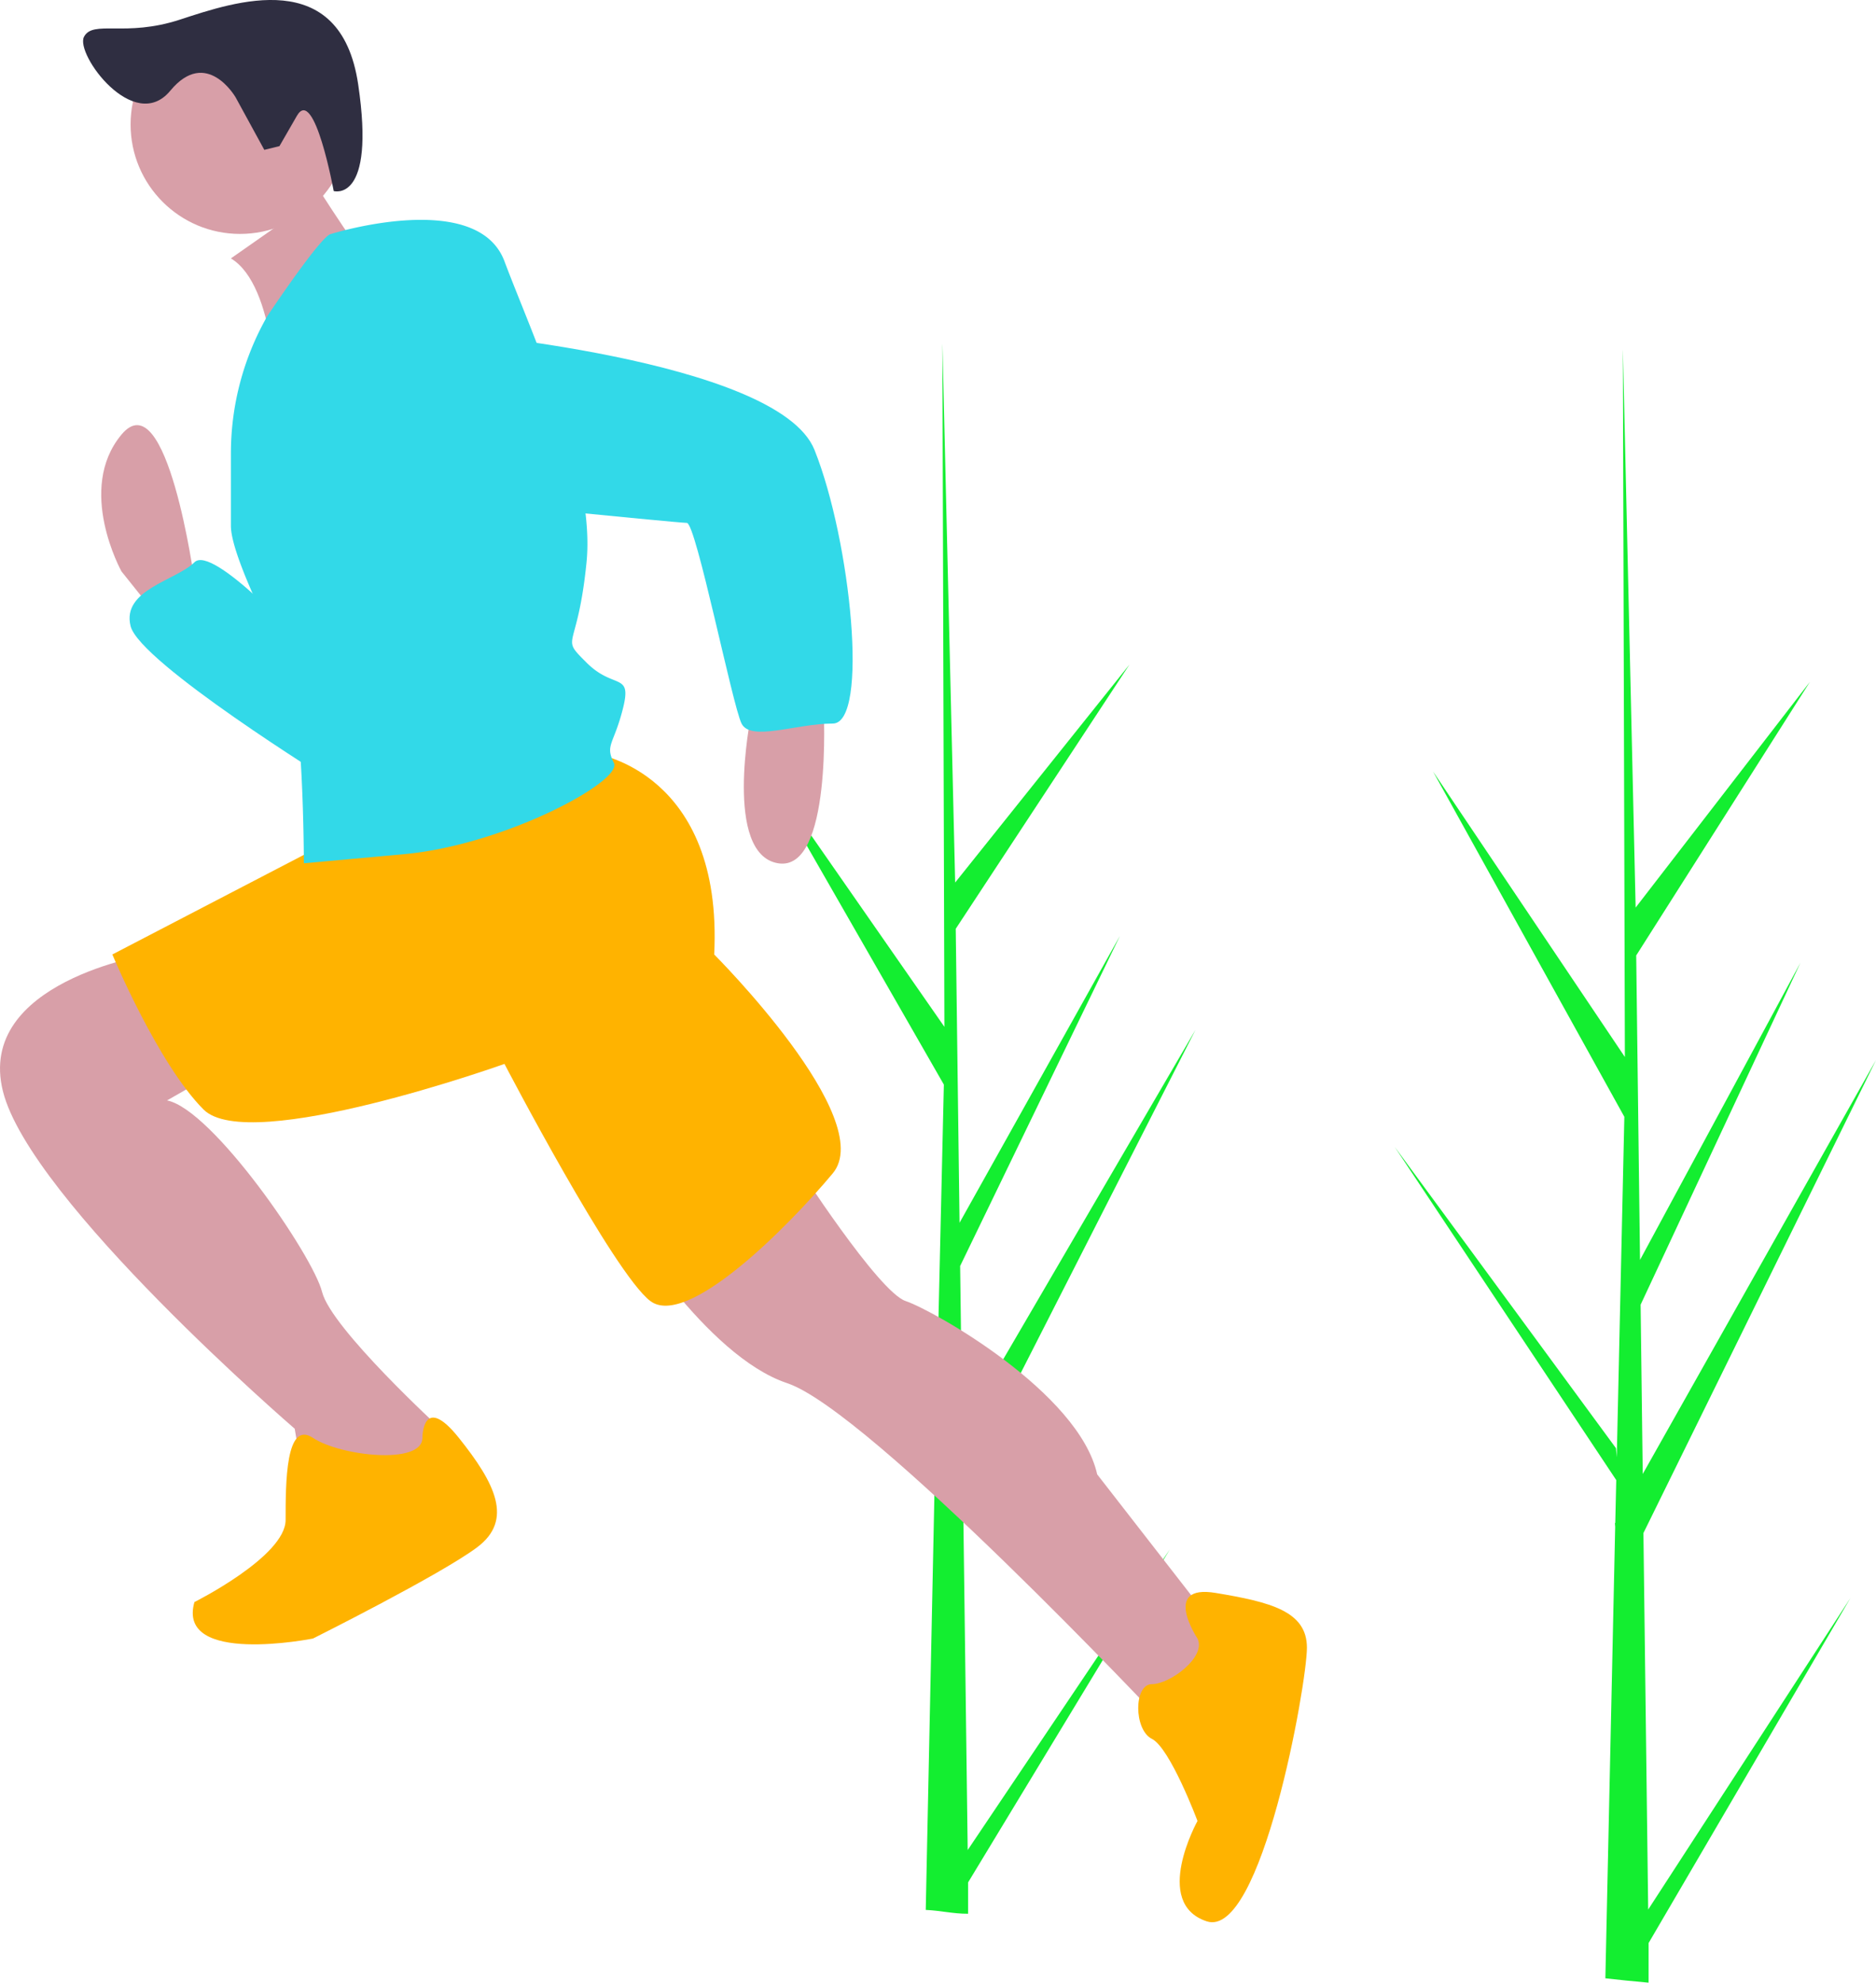 <svg xmlns="http://www.w3.org/2000/svg" width="612.06" height="646.716" viewBox="0 0 612.06 646.716"><g transform="translate(-508.907 -123.555)"><path d="M861.93,854.3,927.9,756.2,862.065,864.854v10.232c-4.816.037-9.1-1.056-13.82-1.253l2.922-140.08-.09-1.095.121-.212.313-13.409-72.244-104.89L851.426,709l.256,2.834,2.471-107.211-62.4-108.747,62.577,89.913-.653-222.112v-.739l.021.727,4.143,175.054,56.87-71.107L858.029,553.8l1.241,95.9L911.6,556.108,859.463,663.8l.691,53.324,76.1-130.373L860.385,735.725Z" transform="translate(-37.305 -127.291)" fill="#13ee30"/><path d="M1018.28,873.994l65.969-101.6-65.834,112.531-.01,12.921c-4.8-.406-9.422-.906-14.094-1.422l3.205-147.274-.09-1.134.121-.219.313-13.887L935.617,625.28l72.159,98.236.256,2.935,2.471-111.033L948.1,502.795l62.577,93.119-.653-230.031v-.766l.021.753,4.142,181.3,56.87-73.643-56.683,89.261,1.241,99.316,52.331-96.929L1015.812,676.7l.691,55.225,76.1-135.021-75.874,154.285Z" transform="translate(28.359 -127.575)" fill="#13ee30"/><path d="M668.808,446.344s-8.925-65.452-23.8-47.6,0,44.626,0,44.626l11.9,14.875,11.9-8.925Z" transform="translate(-96.468 -133.43)" fill="#d89fa8"/><path d="M701.772,454.152s-29.751-32.726-35.7-26.776-23.8,8.925-20.826,20.826S710.7,498.779,710.7,498.779Z" transform="translate(-93.731 -120.413)" fill="#32d9e8"/><path d="M812.078,443.924v23.8s2.975,53.552-14.875,50.576-8.925-47.6-8.925-47.6l2.975-26.776Z" transform="translate(-34.458 -113.16)" fill="#d89fa8"/><path d="M814.813,565.443s26.775,41.651,35.7,44.626,56.527,29.751,62.477,56.527l41.652,53.552-20.826,26.776s-95.2-101.153-121.978-110.078-53.552-53.552-53.552-53.552Z" transform="translate(-46.117 -62.124)" fill="#d89fa8"/><path d="M663.7,517.254s-56.527,8.925-47.6,44.626,95.2,110.078,95.2,110.078l2.976,17.85L747,695.759l14.875-14.875-2.975-8.925s-35.7-32.725-38.677-44.626-35.7-59.5-50.576-62.477l20.826-11.9Z" transform="translate(-106.235 -82.362)" fill="#d89fa8"/><path d="M896,678.89s-11.9-17.851,5.95-14.875,29.751,5.95,29.751,17.851-14.875,95.2-32.726,89.253S896,738.391,896,738.391s-8.925-23.8-14.875-26.776-5.95-17.851,0-17.851S898.975,684.839,896,678.89Z" transform="translate(3.6 -20.866)" fill="#ffb300"/><path d="M734.352,630.252s0-14.875,11.9,0,17.851,26.776,5.95,35.7-53.552,29.752-53.552,29.752-44.626,8.925-38.676-11.9c0,0,29.751-14.875,29.751-26.776s0-32.726,8.925-26.776S734.352,639.178,734.352,630.252Z" transform="translate(-87.635 -37.682)" fill="#ffb300"/><path d="M798.636,471.161s41.651,5.95,38.676,65.452c0,0,53.552,53.552,38.676,71.4s-47.6,50.576-59.5,41.651-47.6-77.353-47.6-77.353-83.3,29.751-98.178,14.875-29.751-50.576-29.751-50.576l74.377-38.676Z" transform="translate(-95.393 -101.721)" fill="#ffb300"/><circle cx="35.701" cy="35.701" r="35.701" transform="translate(551.515 128.457)" fill="#d89fa8"/><path d="M697.944,328.69s20.826,32.726,26.776,35.7-41.651,32.726-41.651,32.726,0-38.676-14.875-47.6Z" transform="translate(-83.954 -141.676)" fill="#d89fa8"/><path d="M700.919,353.095s47.6-14.875,56.527,8.925S787.2,430.447,784.222,460.2s-8.925,23.8,0,32.726,14.876,2.975,11.9,14.875-5.95,11.9-2.975,17.85-35.7,26.776-68.427,29.751l-32.726,2.975s0-53.552-5.95-65.452-17.851-35.7-17.851-44.626V424.682a90.321,90.321,0,0,1,11.9-44.812h0S697.944,353.095,700.919,353.095Z" transform="translate(-83.953 -153.234)" fill="#32d9e8"/><path d="M724.084,360.117s110.078,8.925,121.979,38.676,17.851,89.253,5.95,89.253-26.776,5.95-29.751,0-14.875-65.452-17.851-65.452-92.227-8.925-92.227-8.925S673.508,366.067,724.084,360.117Z" transform="translate(-71.417 -128.477)" fill="#32d9e8"/><path d="M684,329.754s-9.474-16.464-21.316-2.164S631.576,315.611,634.533,310s13.4.252,31.3-5.6,52.375-17.77,58.15,21.111S716,360.321,716,360.321s-6.3-34.453-12-24.557l-5.7,9.9-4.942,1.216Z" transform="translate(-98.218 -174.445)" fill="#2f2e41"/></g></svg>